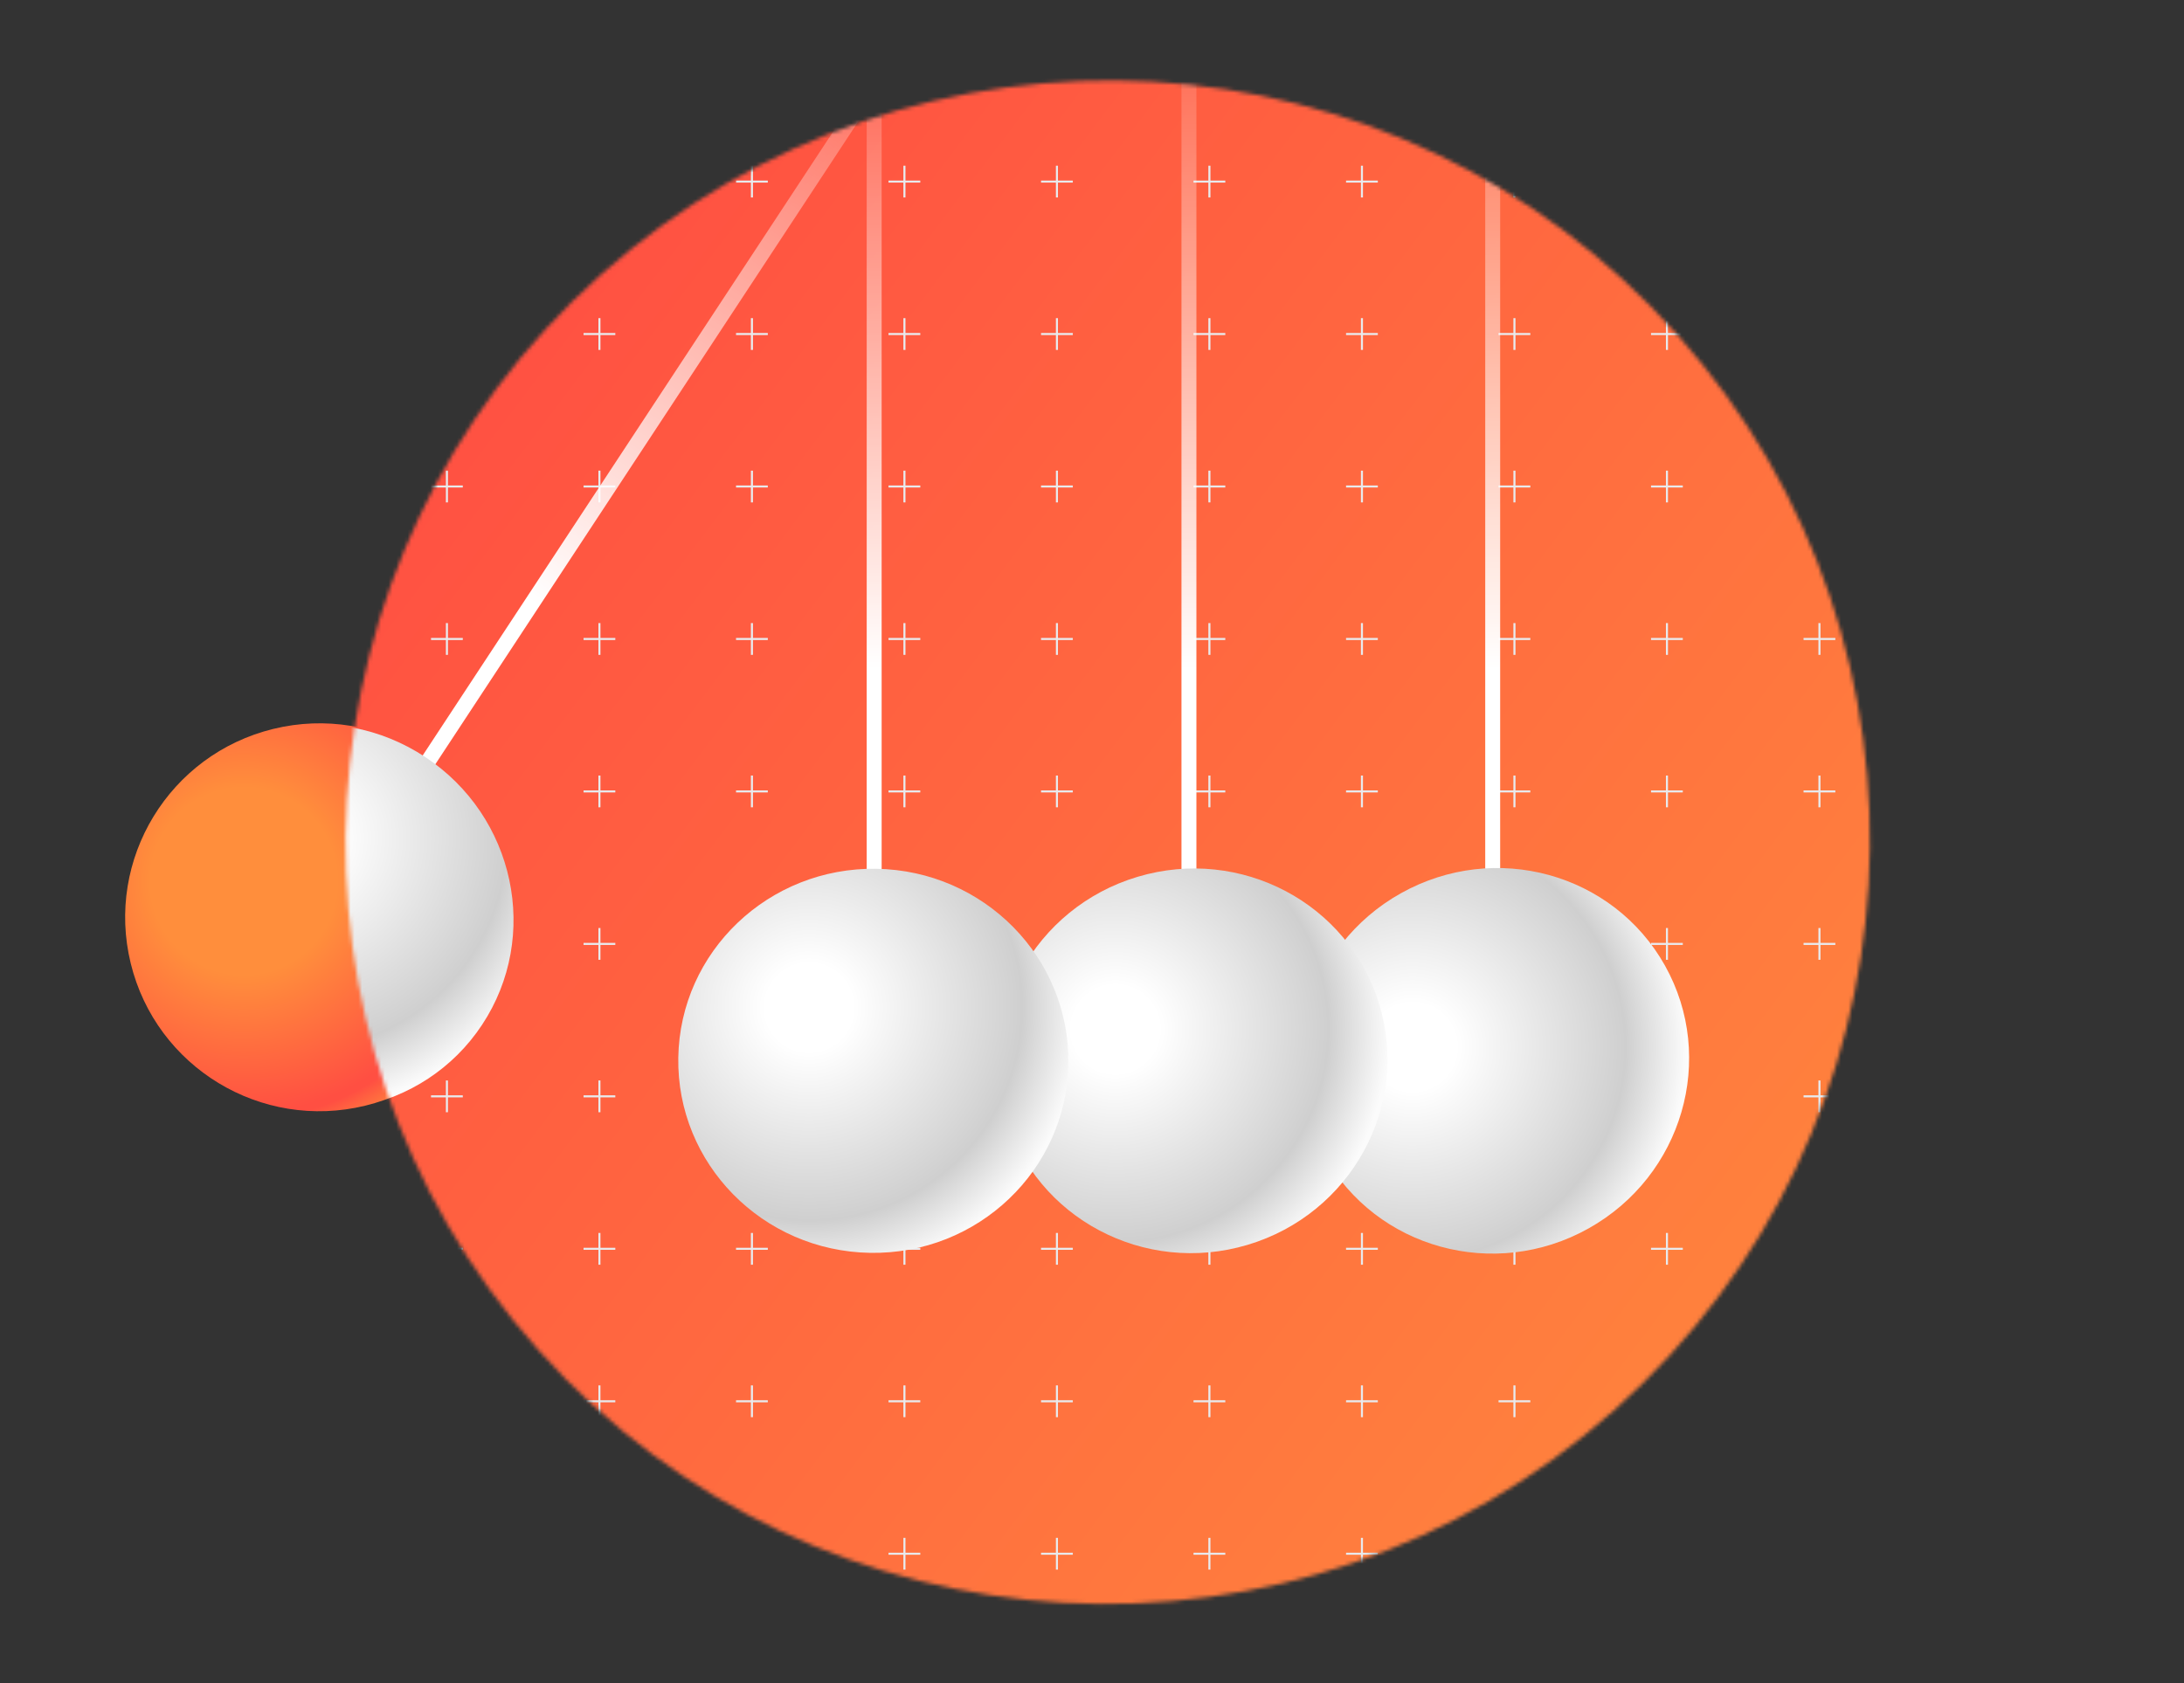 <svg width="576" height="444" viewBox="0 0 576 444" fill="none" xmlns="http://www.w3.org/2000/svg">
<rect x="0" y="0" width="576" height="444" fill="#333333" stroke="none"/>
<g clip-path="url(#clip0_6373_951)">
<ellipse cx="84.223" cy="241.979" rx="51.153" ry="51.21" transform="rotate(76.295 84.223 241.979)" fill="url(#paint0_radial_6373_951)"/>
<mask id="mask0_6373_951" style="mask-type:alpha" maskUnits="userSpaceOnUse" x="91" y="20" width="403" height="404">
<ellipse cx="201.351" cy="200.84" rx="201.351" ry="200.84" transform="matrix(0.746 -0.665 -0.665 -0.746 275.512 505.906)" fill="url(#paint1_linear_6373_951)"/>
</mask>
<g mask="url(#mask0_6373_951)">
<ellipse cx="214.108" cy="213.565" rx="214.108" ry="213.565" transform="matrix(0.746 -0.665 -0.665 -0.746 274.458 515.922)" fill="url(#paint2_linear_6373_951)"/>
<path d="M564.344 -32.413H556.246V-32.666H564.344V-32.413ZM560.421 -36.588H560.169V-28.491H560.421V-36.588ZM524.117 -32.666H516.02V-32.413H524.117V-32.666ZM520.195 -36.588H519.942V-28.491H520.195V-36.588ZM483.901 -32.666H475.803V-32.413H483.901V-32.666ZM479.978 -36.588H479.726V-28.491H479.978V-36.588ZM443.675 -32.666H435.577V-32.413H443.675V-32.666ZM439.762 -36.588H439.51V-28.491H439.762V-36.588ZM403.458 -32.666H395.361V-32.413H403.458V-32.666ZM399.536 -36.588H399.283V-28.491H399.536V-36.588ZM363.242 -32.666H355.144V-32.413H363.242V-32.666ZM359.319 -36.588H359.067V-28.491H359.319V-36.588ZM323.016 -32.666H314.918V-32.413H323.016V-32.666ZM319.093 -36.588H318.841V-28.491H319.093V-36.588ZM282.799 -32.666H274.702V-32.413H282.799V-32.666ZM278.877 -36.588H278.624V-28.491H278.877V-36.588ZM242.573 -32.666H234.475V-32.413H242.573V-32.666ZM238.66 -36.588H238.408V-28.491H238.66V-36.588ZM202.357 -32.666H194.259V-32.413H202.357V-32.666ZM198.434 -36.588H198.182V-28.491H198.434V-36.588ZM162.14 -32.666H154.043V-32.413H162.14V-32.666ZM158.218 -36.588H157.965V-28.491H158.218V-36.588ZM121.914 -32.666H113.816V-32.413H121.914V-32.666ZM117.991 -36.588H117.739V-28.491H117.991V-36.588ZM81.698 -32.666H73.6V-32.413H81.698V-32.666ZM77.775 -36.588H77.523V-28.491H77.775V-36.588ZM41.471 -32.666H33.374V-32.413H41.471V-32.666ZM37.559 -36.588H37.306V-28.491H37.559V-36.588ZM1.255 -32.666H-6.843V-32.413H1.255V-32.666ZM-2.668 -36.588H-2.92V-28.491H-2.668V-36.588ZM-38.961 -32.666H-47.059V-32.413H-38.961V-32.666ZM-42.884 -36.588H-43.136V-28.491H-42.884V-36.588ZM-79.188 -32.666H-87.285V-32.413H-79.188V-32.666ZM-83.111 -36.588H-83.363V-28.491H-83.111V-36.588ZM-119.404 -32.666H-127.502V-32.413H-119.404V-32.666ZM-123.327 -36.588H-123.579V-28.491H-123.327V-36.588ZM-159.63 -32.666H-167.728V-32.413H-159.63V-32.666ZM-163.543 -36.588H-163.795V-28.491H-163.543V-36.588ZM-199.847 -32.666H-207.944V-32.413H-199.847V-32.666ZM-203.769 -36.588H-204.022V-28.491H-203.769V-36.588ZM-240.063 -32.666H-248.161V-32.413H-240.063V-32.666ZM-243.986 -36.588H-244.238V-28.491H-243.986V-36.588ZM564.344 7.551H556.246V7.803H564.344V7.551ZM560.421 3.628H560.169V11.726H560.421V3.628ZM524.117 7.551H516.02V7.803H524.117V7.551ZM520.195 3.628H519.942V11.726H520.195V3.628ZM483.901 7.551H475.803V7.803H483.901V7.551ZM479.978 3.628H479.726V11.726H479.978V3.628ZM443.675 7.551H435.577V7.803H443.675V7.551ZM439.762 3.628H439.51V11.726H439.762V3.628ZM403.458 7.551H395.361V7.803H403.458V7.551ZM399.536 3.628H399.283V11.726H399.536V3.628ZM363.242 7.551H355.144V7.803H363.242V7.551ZM359.319 3.628H359.067V11.726H359.319V3.628ZM323.016 7.551H314.918V7.803H323.016V7.551ZM319.093 3.628H318.841V11.726H319.093V3.628ZM282.799 7.551H274.702V7.803H282.799V7.551ZM278.877 3.628H278.624V11.726H278.877V3.628ZM242.573 7.551H234.475V7.803H242.573V7.551ZM238.66 3.628H238.408V11.726H238.66V3.628ZM202.357 7.551H194.259V7.803H202.357V7.551ZM198.434 3.628H198.182V11.726H198.434V3.628ZM162.14 7.551H154.043V7.803H162.14V7.551ZM158.218 3.628H157.965V11.726H158.218V3.628ZM121.914 7.551H113.816V7.803H121.914V7.551ZM117.991 3.628H117.739V11.726H117.991V3.628ZM81.698 7.551H73.6V7.803H81.698V7.551ZM77.775 3.628H77.523V11.726H77.775V3.628ZM41.471 7.551H33.374V7.803H41.471V7.551ZM37.559 3.628H37.306V11.726H37.559V3.628ZM1.255 7.551H-6.843V7.803H1.255V7.551ZM-2.668 3.628H-2.92V11.726H-2.668V3.628ZM-38.961 7.551H-47.059V7.803H-38.961V7.551ZM-42.884 3.628H-43.136V11.726H-42.884V3.628ZM-79.188 7.551H-87.285V7.803H-79.188V7.551ZM-83.111 3.628H-83.363V11.726H-83.111V3.628ZM-119.404 7.551H-127.502V7.803H-119.404V7.551ZM-123.327 3.628H-123.579V11.726H-123.327V3.628ZM-159.63 7.551H-167.728V7.803H-159.63V7.551ZM-163.543 3.628H-163.795V11.726H-163.543V3.628ZM-199.847 7.551H-207.944V7.803H-199.847V7.551ZM-203.769 3.628H-204.022V11.726H-203.769V3.628ZM-240.063 7.551H-248.161V7.803H-240.063V7.551ZM-243.986 3.628H-244.238V11.726H-243.986V3.628ZM564.344 47.777H556.246V48.029H564.344V47.777ZM560.421 43.854H560.169V51.952H560.421V43.854ZM524.117 47.777H516.02V48.029H524.117V47.777ZM520.195 43.854H519.942V51.952H520.195V43.854ZM483.901 47.777H475.803V48.029H483.901V47.777ZM479.978 43.854H479.726V51.952H479.978V43.854ZM443.675 47.777H435.577V48.029H443.675V47.777ZM439.762 43.854H439.51V51.952H439.762V43.854ZM403.458 47.777H395.361V48.029H403.458V47.777ZM399.536 43.854H399.283V51.952H399.536V43.854ZM363.242 47.777H355.144V48.029H363.242V47.777ZM359.319 43.854H359.067V51.952H359.319V43.854ZM323.016 47.777H314.918V48.029H323.016V47.777ZM319.093 43.854H318.841V51.952H319.093V43.854ZM282.799 47.777H274.702V48.029H282.799V47.777ZM278.877 43.854H278.624V51.952H278.877V43.854ZM242.573 47.777H234.475V48.029H242.573V47.777ZM238.66 43.854H238.408V51.952H238.66V43.854ZM202.357 47.777H194.259V48.029H202.357V47.777ZM198.434 43.854H198.182V51.952H198.434V43.854ZM162.14 47.777H154.043V48.029H162.14V47.777ZM158.218 43.854H157.965V51.952H158.218V43.854ZM121.914 47.777H113.816V48.029H121.914V47.777ZM117.991 43.854H117.739V51.952H117.991V43.854ZM81.698 47.777H73.6V48.029H81.698V47.777ZM77.775 43.854H77.523V51.952H77.775V43.854ZM41.471 47.777H33.374V48.029H41.471V47.777ZM37.559 43.854H37.306V51.952H37.559V43.854ZM1.255 47.777H-6.843V48.029H1.255V47.777ZM-2.668 43.854H-2.92V51.952H-2.668V43.854ZM-38.961 47.777H-47.059V48.029H-38.961V47.777ZM-42.884 43.854H-43.136V51.952H-42.884V43.854ZM-79.188 47.777H-87.285V48.029H-79.188V47.777ZM-83.111 43.854H-83.363V51.952H-83.111V43.854ZM-119.404 47.777H-127.502V48.029H-119.404V47.777ZM-123.327 43.854H-123.579V51.952H-123.327V43.854ZM-159.63 47.777H-167.728V48.029H-159.63V47.777ZM-163.543 43.854H-163.795V51.952H-163.543V43.854ZM-199.847 47.777H-207.944V48.029H-199.847V47.777ZM-203.769 43.854H-204.022V51.952H-203.769V43.854ZM-240.063 47.777H-248.161V48.029H-240.063V47.777ZM-243.986 43.854H-244.238V51.952H-243.986V43.854ZM564.344 87.993H556.246V88.246H564.344V87.993ZM560.421 84.071H560.169V92.168H560.421V84.071ZM524.117 87.993H516.02V88.246H524.117V87.993ZM520.195 84.071H519.942V92.168H520.195V84.071ZM483.901 87.993H475.803V88.246H483.901V87.993ZM479.978 84.071H479.726V92.168H479.978V84.071ZM443.675 87.993H435.577V88.246H443.675V87.993ZM439.762 84.071H439.51V92.168H439.762V84.071ZM403.458 87.993H395.361V88.246H403.458V87.993ZM399.536 84.071H399.283V92.168H399.536V84.071ZM363.242 87.993H355.144V88.246H363.242V87.993ZM359.319 84.071H359.067V92.168H359.319V84.071ZM323.016 87.993H314.918V88.246H323.016V87.993ZM319.093 84.071H318.841V92.168H319.093V84.071ZM282.799 87.993H274.702V88.246H282.799V87.993ZM278.877 84.071H278.624V92.168H278.877V84.071ZM242.573 87.993H234.475V88.246H242.573V87.993ZM238.66 84.071H238.408V92.168H238.66V84.071ZM202.357 87.993H194.259V88.246H202.357V87.993ZM198.434 84.071H198.182V92.168H198.434V84.071ZM162.14 87.993H154.043V88.246H162.14V87.993ZM158.218 84.071H157.965V92.168H158.218V84.071ZM121.914 87.993H113.816V88.246H121.914V87.993ZM117.991 84.071H117.739V92.168H117.991V84.071ZM81.698 87.993H73.6V88.246H81.698V87.993ZM77.775 84.071H77.523V92.168H77.775V84.071ZM41.471 87.993H33.374V88.246H41.471V87.993ZM37.559 84.071H37.306V92.168H37.559V84.071ZM1.255 87.993H-6.843V88.246H1.255V87.993ZM-2.668 84.071H-2.92V92.168H-2.668V84.071ZM-38.961 87.993H-47.059V88.246H-38.961V87.993ZM-42.884 84.071H-43.136V92.168H-42.884V84.071ZM-79.188 87.993H-87.285V88.246H-79.188V87.993ZM-83.111 84.071H-83.363V92.168H-83.111V84.071ZM-119.404 87.993H-127.502V88.246H-119.404V87.993ZM-123.327 84.071H-123.579V92.168H-123.327V84.071ZM-159.63 87.993H-167.728V88.246H-159.63V87.993ZM-163.543 84.071H-163.795V92.168H-163.543V84.071ZM-199.847 87.993H-207.944V88.246H-199.847V87.993ZM-203.769 84.071H-204.022V92.168H-203.769V84.071ZM-240.063 87.993H-248.161V88.246H-240.063V87.993ZM-243.986 84.071H-244.238V92.168H-243.986V84.071ZM564.344 128.21H556.246V128.462H564.344V128.21ZM560.421 124.297H560.169V132.395H560.421V124.297ZM524.117 128.21H516.02V128.462H524.117V128.21ZM520.195 124.297H519.942V132.395H520.195V124.297ZM483.901 128.21H475.803V128.462H483.901V128.21ZM479.978 124.297H479.726V132.395H479.978V124.297ZM443.675 128.21H435.577V128.462H443.675V128.21ZM439.762 124.297H439.51V132.395H439.762V124.297ZM403.458 128.21H395.361V128.462H403.458V128.21ZM399.536 124.297H399.283V132.395H399.536V124.297ZM363.242 128.21H355.144V128.462H363.242V128.21ZM359.319 124.297H359.067V132.395H359.319V124.297ZM323.016 128.21H314.918V128.462H323.016V128.21ZM319.093 124.297H318.841V132.395H319.093V124.297ZM282.799 128.21H274.702V128.462H282.799V128.21ZM278.877 124.297H278.624V132.395H278.877V124.297ZM242.573 128.21H234.475V128.462H242.573V128.21ZM238.66 124.297H238.408V132.395H238.66V124.297ZM202.357 128.21H194.259V128.462H202.357V128.21ZM198.434 124.297H198.182V132.395H198.434V124.297ZM162.14 128.21H154.043V128.462H162.14V128.21ZM158.218 124.297H157.965V132.395H158.218V124.297ZM121.914 128.21H113.816V128.462H121.914V128.21ZM117.991 124.297H117.739V132.395H117.991V124.297ZM81.698 128.21H73.6V128.462H81.698V128.21ZM77.775 124.297H77.523V132.395H77.775V124.297ZM41.471 128.21H33.374V128.462H41.471V128.21ZM37.559 124.297H37.306V132.395H37.559V124.297ZM1.255 128.21H-6.843V128.462H1.255V128.21ZM-2.668 124.297H-2.92V132.395H-2.668V124.297ZM-38.961 128.21H-47.059V128.462H-38.961V128.21ZM-42.884 124.297H-43.136V132.395H-42.884V124.297ZM-79.188 128.21H-87.285V128.462H-79.188V128.21ZM-83.111 124.297H-83.363V132.395H-83.111V124.297ZM-119.404 128.21H-127.502V128.462H-119.404V128.21ZM-123.327 124.297H-123.579V132.395H-123.327V124.297ZM-159.63 128.21H-167.728V128.462H-159.63V128.21ZM-163.543 124.297H-163.795V132.395H-163.543V124.297ZM-199.847 128.21H-207.944V128.462H-199.847V128.21ZM-203.769 124.297H-204.022V132.395H-203.769V124.297ZM-240.063 128.21H-248.161V128.462H-240.063V128.21ZM-243.986 124.297H-244.238V132.395H-243.986V124.297ZM564.344 168.436H556.246V168.688H564.344V168.436ZM560.421 164.513H560.169V172.611H560.421V164.513ZM524.117 168.436H516.02V168.688H524.117V168.436ZM520.195 164.513H519.942V172.611H520.195V164.513ZM483.901 168.436H475.803V168.688H483.901V168.436ZM479.978 164.513H479.726V172.611H479.978V164.513ZM443.675 168.436H435.577V168.688H443.675V168.436ZM439.762 164.513H439.51V172.611H439.762V164.513ZM403.458 168.436H395.361V168.688H403.458V168.436ZM399.536 164.513H399.283V172.611H399.536V164.513ZM363.242 168.436H355.144V168.688H363.242V168.436ZM359.319 164.513H359.067V172.611H359.319V164.513ZM323.016 168.436H314.918V168.688H323.016V168.436ZM319.093 164.513H318.841V172.611H319.093V164.513ZM282.799 168.436H274.702V168.688H282.799V168.436ZM278.877 164.513H278.624V172.611H278.877V164.513ZM242.573 168.436H234.475V168.688H242.573V168.436ZM238.66 164.513H238.408V172.611H238.66V164.513ZM202.357 168.436H194.259V168.688H202.357V168.436ZM198.434 164.513H198.182V172.611H198.434V164.513ZM162.14 168.436H154.043V168.688H162.14V168.436ZM158.218 164.513H157.965V172.611H158.218V164.513ZM121.914 168.436H113.816V168.688H121.914V168.436ZM117.991 164.513H117.739V172.611H117.991V164.513ZM81.698 168.436H73.6V168.688H81.698V168.436ZM77.775 164.513H77.523V172.611H77.775V164.513ZM41.471 168.436H33.374V168.688H41.471V168.436ZM37.559 164.513H37.306V172.611H37.559V164.513ZM1.255 168.436H-6.843V168.688H1.255V168.436ZM-2.668 164.513H-2.92V172.611H-2.668V164.513ZM-38.961 168.436H-47.059V168.688H-38.961V168.436ZM-42.884 164.513H-43.136V172.611H-42.884V164.513ZM-79.188 168.436H-87.285V168.688H-79.188V168.436ZM-83.111 164.513H-83.363V172.611H-83.111V164.513ZM-119.404 168.436H-127.502V168.688H-119.404V168.436ZM-123.327 164.513H-123.579V172.611H-123.327V164.513ZM-159.63 168.436H-167.728V168.688H-159.63V168.436ZM-163.543 164.513H-163.795V172.611H-163.543V164.513ZM-199.847 168.436H-207.944V168.688H-199.847V168.436ZM-203.769 164.513H-204.022V172.611H-203.769V164.513ZM-240.063 168.436H-248.161V168.688H-240.063V168.436ZM-243.986 164.513H-244.238V172.611H-243.986V164.513ZM564.344 208.652H556.246V208.905H564.344V208.652ZM560.421 204.73H560.169V212.827H560.421V204.73ZM524.117 208.652H516.02V208.905H524.117V208.652ZM520.195 204.73H519.942V212.827H520.195V204.73ZM483.901 208.652H475.803V208.905H483.901V208.652ZM479.978 204.73H479.726V212.827H479.978V204.73ZM443.675 208.652H435.577V208.905H443.675V208.652ZM439.762 204.73H439.51V212.827H439.762V204.73ZM403.458 208.652H395.361V208.905H403.458V208.652ZM399.536 204.73H399.283V212.827H399.536V204.73ZM363.242 208.652H355.144V208.905H363.242V208.652ZM359.319 204.73H359.067V212.827H359.319V204.73ZM323.016 208.652H314.918V208.905H323.016V208.652ZM319.093 204.73H318.841V212.827H319.093V204.73ZM282.799 208.652H274.702V208.905H282.799V208.652ZM278.877 204.73H278.624V212.827H278.877V204.73ZM242.573 208.652H234.475V208.905H242.573V208.652ZM238.66 204.73H238.408V212.827H238.66V204.73ZM202.357 208.652H194.259V208.905H202.357V208.652ZM198.434 204.73H198.182V212.827H198.434V204.73ZM162.14 208.652H154.043V208.905H162.14V208.652ZM158.218 204.73H157.965V212.827H158.218V204.73ZM121.914 208.652H113.816V208.905H121.914V208.652ZM117.991 204.73H117.739V212.827H117.991V204.73ZM81.698 208.652H73.6V208.905H81.698V208.652ZM77.775 204.73H77.523V212.827H77.775V204.73ZM41.471 208.652H33.374V208.905H41.471V208.652ZM37.559 204.73H37.306V212.827H37.559V204.73ZM1.255 208.652H-6.843V208.905H1.255V208.652ZM-2.668 204.73H-2.92V212.827H-2.668V204.73ZM-38.961 208.652H-47.059V208.905H-38.961V208.652ZM-42.884 204.73H-43.136V212.827H-42.884V204.73ZM-79.188 208.652H-87.285V208.905H-79.188V208.652ZM-83.111 204.73H-83.363V212.827H-83.111V204.73ZM-119.404 208.652H-127.502V208.905H-119.404V208.652ZM-123.327 204.73H-123.579V212.827H-123.327V204.73ZM-159.63 208.652H-167.728V208.905H-159.63V208.652ZM-163.543 204.73H-163.795V212.827H-163.543V204.73ZM-199.847 208.652H-207.944V208.905H-199.847V208.652ZM-203.769 204.73H-204.022V212.827H-203.769V204.73ZM-240.063 208.652H-248.161V208.905H-240.063V208.652ZM-243.986 204.73H-244.238V212.827H-243.986V204.73ZM564.344 248.879H556.246V249.131H564.344V248.879ZM560.421 244.956H560.169V253.054H560.421V244.956ZM524.117 248.879H516.02V249.131H524.117V248.879ZM520.195 244.956H519.942V253.054H520.195V244.956ZM483.901 248.879H475.803V249.131H483.901V248.879ZM479.978 244.956H479.726V253.054H479.978V244.956ZM443.675 248.879H435.577V249.131H443.675V248.879ZM439.762 244.956H439.51V253.054H439.762V244.956ZM403.458 248.879H395.361V249.131H403.458V248.879ZM399.536 244.956H399.283V253.054H399.536V244.956ZM363.242 248.879H355.144V249.131H363.242V248.879ZM359.319 244.956H359.067V253.054H359.319V244.956ZM323.016 248.879H314.918V249.131H323.016V248.879ZM319.093 244.956H318.841V253.054H319.093V244.956ZM282.799 248.879H274.702V249.131H282.799V248.879ZM278.877 244.956H278.624V253.054H278.877V244.956ZM242.573 248.879H234.475V249.131H242.573V248.879ZM238.66 244.956H238.408V253.054H238.66V244.956ZM202.357 248.879H194.259V249.131H202.357V248.879ZM198.434 244.956H198.182V253.054H198.434V244.956ZM162.14 248.879H154.043V249.131H162.14V248.879ZM158.218 244.956H157.965V253.054H158.218V244.956ZM121.914 248.879H113.816V249.131H121.914V248.879ZM117.991 244.956H117.739V253.054H117.991V244.956ZM81.698 248.879H73.6V249.131H81.698V248.879ZM77.775 244.956H77.523V253.054H77.775V244.956ZM41.471 248.879H33.374V249.131H41.471V248.879ZM37.559 244.956H37.306V253.054H37.559V244.956ZM1.255 248.879H-6.843V249.131H1.255V248.879ZM-2.668 244.956H-2.92V253.054H-2.668V244.956ZM-38.961 248.879H-47.059V249.131H-38.961V248.879ZM-42.884 244.956H-43.136V253.054H-42.884V244.956ZM-79.188 248.879H-87.285V249.131H-79.188V248.879ZM-83.111 244.956H-83.363V253.054H-83.111V244.956ZM-119.404 248.879H-127.502V249.131H-119.404V248.879ZM-123.327 244.956H-123.579V253.054H-123.327V244.956ZM-159.63 248.879H-167.728V249.131H-159.63V248.879ZM-163.543 244.956H-163.795V253.054H-163.543V244.956ZM-199.847 248.879H-207.944V249.131H-199.847V248.879ZM-203.769 244.956H-204.022V253.054H-203.769V244.956ZM-240.063 248.879H-248.161V249.131H-240.063V248.879ZM-243.986 244.956H-244.238V253.054H-243.986V244.956ZM564.344 289.095H556.246V289.347H564.344V289.095ZM560.421 285.172H560.169V293.27H560.421V285.172ZM524.117 289.095H516.02V289.347H524.117V289.095ZM520.195 285.172H519.942V293.27H520.195V285.172ZM483.901 289.095H475.803V289.347H483.901V289.095ZM479.978 285.172H479.726V293.27H479.978V285.172ZM443.675 289.095H435.577V289.347H443.675V289.095ZM439.762 285.172H439.51V293.27H439.762V285.172ZM403.458 289.095H395.361V289.347H403.458V289.095ZM399.536 285.172H399.283V293.27H399.536V285.172ZM363.242 289.095H355.144V289.347H363.242V289.095ZM359.319 285.172H359.067V293.27H359.319V285.172ZM323.016 289.095H314.918V289.347H323.016V289.095ZM319.093 285.172H318.841V293.27H319.093V285.172ZM282.799 289.095H274.702V289.347H282.799V289.095ZM278.877 285.172H278.624V293.27H278.877V285.172ZM242.573 289.095H234.475V289.347H242.573V289.095ZM238.66 285.172H238.408V293.27H238.66V285.172ZM202.357 289.095H194.259V289.347H202.357V289.095ZM198.434 285.172H198.182V293.27H198.434V285.172ZM162.14 289.095H154.043V289.347H162.14V289.095ZM158.218 285.172H157.965V293.27H158.218V285.172ZM121.914 289.095H113.816V289.347H121.914V289.095ZM117.991 285.172H117.739V293.27H117.991V285.172ZM81.698 289.095H73.6V289.347H81.698V289.095ZM77.775 285.172H77.523V293.27H77.775V285.172ZM41.471 289.095H33.374V289.347H41.471V289.095ZM37.559 285.172H37.306V293.27H37.559V285.172ZM1.255 289.095H-6.843V289.347H1.255V289.095ZM-2.668 285.172H-2.92V293.27H-2.668V285.172ZM-38.961 289.095H-47.059V289.347H-38.961V289.095ZM-42.884 285.172H-43.136V293.27H-42.884V285.172ZM-79.188 289.095H-87.285V289.347H-79.188V289.095ZM-83.111 285.172H-83.363V293.27H-83.111V285.172ZM-119.404 289.095H-127.502V289.347H-119.404V289.095ZM-123.327 285.172H-123.579V293.27H-123.327V285.172ZM-159.63 289.095H-167.728V289.347H-159.63V289.095ZM-163.543 285.172H-163.795V293.27H-163.543V285.172ZM-199.847 289.095H-207.944V289.347H-199.847V289.095ZM-203.769 285.172H-204.022V293.27H-203.769V285.172ZM-240.063 289.095H-248.161V289.347H-240.063V289.095ZM-243.986 285.172H-244.238V293.27H-243.986V285.172ZM564.344 329.311H556.246V329.564H564.344V329.311ZM560.421 325.399H560.169V333.496H560.421V325.399ZM524.117 329.311H516.02V329.564H524.117V329.311ZM520.195 325.399H519.942V333.496H520.195V325.399ZM483.901 329.311H475.803V329.564H483.901V329.311ZM479.978 325.399H479.726V333.496H479.978V325.399ZM443.675 329.311H435.577V329.564H443.675V329.311ZM439.762 325.399H439.51V333.496H439.762V325.399ZM403.458 329.311H395.361V329.564H403.458V329.311ZM399.536 325.399H399.283V333.496H399.536V325.399ZM363.242 329.311H355.144V329.564H363.242V329.311ZM359.319 325.399H359.067V333.496H359.319V325.399ZM323.016 329.311H314.918V329.564H323.016V329.311ZM319.093 325.399H318.841V333.496H319.093V325.399ZM282.799 329.311H274.702V329.564H282.799V329.311ZM278.877 325.399H278.624V333.496H278.877V325.399ZM242.573 329.311H234.475V329.564H242.573V329.311ZM238.66 325.399H238.408V333.496H238.66V325.399ZM202.357 329.311H194.259V329.564H202.357V329.311ZM198.434 325.399H198.182V333.496H198.434V325.399ZM162.14 329.311H154.043V329.564H162.14V329.311ZM158.218 325.399H157.965V333.496H158.218V325.399ZM121.914 329.311H113.816V329.564H121.914V329.311ZM117.991 325.399H117.739V333.496H117.991V325.399ZM81.698 329.311H73.6V329.564H81.698V329.311ZM77.775 325.399H77.523V333.496H77.775V325.399ZM41.471 329.311H33.374V329.564H41.471V329.311ZM37.559 325.399H37.306V333.496H37.559V325.399ZM1.255 329.311H-6.843V329.564H1.255V329.311ZM-2.668 325.399H-2.92V333.496H-2.668V325.399ZM-38.961 329.311H-47.059V329.564H-38.961V329.311ZM-42.884 325.399H-43.136V333.496H-42.884V325.399ZM-79.188 329.311H-87.285V329.564H-79.188V329.311ZM-83.111 325.399H-83.363V333.496H-83.111V325.399ZM-119.404 329.311H-127.502V329.564H-119.404V329.311ZM-123.327 325.399H-123.579V333.496H-123.327V325.399ZM-159.63 329.311H-167.728V329.564H-159.63V329.311ZM-163.543 325.399H-163.795V333.496H-163.543V325.399ZM-199.847 329.311H-207.944V329.564H-199.847V329.311ZM-203.769 325.399H-204.022V333.496H-203.769V325.399ZM-240.063 329.311H-248.161V329.564H-240.063V329.311ZM-243.986 325.399H-244.238V333.496H-243.986V325.399ZM564.344 369.538H556.246V369.79H564.344V369.538ZM560.421 365.615H560.169V373.713H560.421V365.615ZM524.117 369.538H516.02V369.79H524.117V369.538ZM520.195 365.615H519.942V373.713H520.195V365.615ZM483.901 369.538H475.803V369.79H483.901V369.538ZM479.978 365.615H479.726V373.713H479.978V365.615ZM443.675 369.538H435.577V369.79H443.675V369.538ZM439.762 365.615H439.51V373.713H439.762V365.615ZM403.458 369.538H395.361V369.79H403.458V369.538ZM399.536 365.615H399.283V373.713H399.536V365.615ZM363.242 369.538H355.144V369.79H363.242V369.538ZM359.319 365.615H359.067V373.713H359.319V365.615ZM323.016 369.538H314.918V369.79H323.016V369.538ZM319.093 365.615H318.841V373.713H319.093V365.615ZM282.799 369.538H274.702V369.79H282.799V369.538ZM278.877 365.615H278.624V373.713H278.877V365.615ZM242.573 369.538H234.475V369.79H242.573V369.538ZM238.66 365.615H238.408V373.713H238.66V365.615ZM202.357 369.538H194.259V369.79H202.357V369.538ZM198.434 365.615H198.182V373.713H198.434V365.615ZM162.14 369.538H154.043V369.79H162.14V369.538ZM158.218 365.615H157.965V373.713H158.218V365.615ZM121.914 369.538H113.816V369.79H121.914V369.538ZM117.991 365.615H117.739V373.713H117.991V365.615ZM81.698 369.538H73.6V369.79H81.698V369.538ZM77.775 365.615H77.523V373.713H77.775V365.615ZM41.471 369.538H33.374V369.79H41.471V369.538ZM37.559 365.615H37.306V373.713H37.559V365.615ZM1.255 369.538H-6.843V369.79H1.255V369.538ZM-2.668 365.615H-2.92V373.713H-2.668V365.615ZM-38.961 369.538H-47.059V369.79H-38.961V369.538ZM-42.884 365.615H-43.136V373.713H-42.884V365.615ZM-79.188 369.538H-87.285V369.79H-79.188V369.538ZM-83.111 365.615H-83.363V373.713H-83.111V365.615ZM-119.404 369.538H-127.502V369.79H-119.404V369.538ZM-123.327 365.615H-123.579V373.713H-123.327V365.615ZM-159.63 369.538H-167.728V369.79H-159.63V369.538ZM-163.543 365.615H-163.795V373.713H-163.543V365.615ZM-199.847 369.538H-207.944V369.79H-199.847V369.538ZM-203.769 365.615H-204.022V373.713H-203.769V365.615ZM-240.063 369.538H-248.161V369.79H-240.063V369.538ZM-243.986 365.615H-244.238V373.713H-243.986V365.615ZM564.344 409.754H556.246V410.006H564.344V409.754ZM560.421 405.831H560.169V413.929H560.421V405.831ZM524.117 409.754H516.02V410.006H524.117V409.754ZM520.195 405.831H519.942V413.929H520.195V405.831ZM483.901 409.754H475.803V410.006H483.901V409.754ZM479.978 405.831H479.726V413.929H479.978V405.831ZM443.675 409.754H435.577V410.006H443.675V409.754ZM439.762 405.831H439.51V413.929H439.762V405.831ZM403.458 409.754H395.361V410.006H403.458V409.754ZM399.536 405.831H399.283V413.929H399.536V405.831ZM363.242 409.754H355.144V410.006H363.242V409.754ZM359.319 405.831H359.067V413.929H359.319V405.831ZM323.016 409.754H314.918V410.006H323.016V409.754ZM319.093 405.831H318.841V413.929H319.093V405.831ZM282.799 409.754H274.702V410.006H282.799V409.754ZM278.877 405.831H278.624V413.929H278.877V405.831ZM242.573 409.754H234.475V410.006H242.573V409.754ZM238.66 405.831H238.408V413.929H238.66V405.831ZM202.357 409.754H194.259V410.006H202.357V409.754ZM198.434 405.831H198.182V413.929H198.434V405.831ZM162.14 409.754H154.043V410.006H162.14V409.754ZM158.218 405.831H157.965V413.929H158.218V405.831ZM121.914 409.754H113.816V410.006H121.914V409.754ZM117.991 405.831H117.739V413.929H117.991V405.831ZM81.698 409.754H73.6V410.006H81.698V409.754ZM77.775 405.831H77.523V413.929H77.775V405.831ZM41.471 409.754H33.374V410.006H41.471V409.754ZM37.559 405.831H37.306V413.929H37.559V405.831ZM1.255 409.754H-6.843V410.006H1.255V409.754ZM-2.668 405.831H-2.92V413.929H-2.668V405.831ZM-38.961 409.754H-47.059V410.006H-38.961V409.754ZM-42.884 405.831H-43.136V413.929H-42.884V405.831ZM-79.188 409.754H-87.285V410.006H-79.188V409.754ZM-83.111 405.831H-83.363V413.929H-83.111V405.831ZM-119.404 409.754H-127.502V410.006H-119.404V409.754ZM-123.327 405.831H-123.579V413.929H-123.327V405.831ZM-159.63 409.754H-167.728V410.006H-159.63V409.754ZM-163.543 405.831H-163.795V413.929H-163.543V405.831ZM-199.847 409.754H-207.944V410.006H-199.847V409.754ZM-203.769 405.831H-204.022V413.929H-203.769V405.831ZM-240.063 409.754H-248.161V410.006H-240.063V409.754ZM-243.986 405.831H-244.238V413.929H-243.986V405.831Z" fill="#E8EAED" stroke="#E8EAED" stroke-width="0.283"/>
<line x1="230.551" y1="234.728" x2="230.551" y2="-3.755" stroke="url(#paint3_linear_6373_951)" stroke-width="3.938"/>
<line x1="313.566" y1="234.728" x2="313.566" y2="-3.755" stroke="url(#paint4_linear_6373_951)" stroke-width="3.938"/>
<line x1="393.678" y1="234.728" x2="393.678" y2="-3.755" stroke="url(#paint5_linear_6373_951)" stroke-width="3.938"/>
<ellipse cx="394.221" cy="279.848" rx="50.665" ry="51.444" transform="rotate(60.786 394.221 279.848)" fill="url(#paint6_radial_6373_951)"/>
<ellipse cx="314.532" cy="279.848" rx="50.665" ry="51.444" transform="rotate(73.35 314.532 279.848)" fill="url(#paint7_radial_6373_951)"/>
<ellipse cx="230.327" cy="279.847" rx="50.665" ry="51.444" transform="rotate(90.933 230.327 279.847)" fill="url(#paint8_radial_6373_951)"/>
<line x1="250.327" y1="-8.101" x2="108.693" y2="207.22" stroke="url(#paint9_linear_6373_951)" stroke-width="4.064"/>
<ellipse cx="84.222" cy="241.978" rx="50.665" ry="51.444" transform="rotate(123.432 84.222 241.978)" fill="url(#paint10_radial_6373_951)"/>
</g>
</g>
<defs>
<radialGradient id="paint0_radial_6373_951" cx="0" cy="0" r="1" gradientUnits="userSpaceOnUse" gradientTransform="translate(70.272 259.049) rotate(-45.032) scale(72.382 72.382)">
<stop offset="0.34" stop-color="#FF8E3C"/>
<stop offset="0.845" stop-color="#FF4F42"/>
<stop offset="0.865" stop-color="#FF4F42"/>
<stop offset="1" stop-color="#FF8E3C"/>
</radialGradient>
<linearGradient id="paint1_linear_6373_951" x1="29.52" y1="311.807" x2="270.537" y2="-119.742" gradientUnits="userSpaceOnUse">
<stop stop-color="#FF4F42"/>
<stop offset="1" stop-color="#FF8E3C"/>
</linearGradient>
<linearGradient id="paint2_linear_6373_951" x1="195.959" y1="433.319" x2="300.193" y2="-96.031" gradientUnits="userSpaceOnUse">
<stop stop-color="#FF4F42"/>
<stop offset="1" stop-color="#FF8E3C"/>
</linearGradient>
<linearGradient id="paint3_linear_6373_951" x1="233.02" y1="-3.755" x2="233.02" y2="234.728" gradientUnits="userSpaceOnUse">
<stop stop-color="white" stop-opacity="0"/>
<stop offset="0.755" stop-color="white"/>
</linearGradient>
<linearGradient id="paint4_linear_6373_951" x1="316.035" y1="-3.755" x2="316.035" y2="234.728" gradientUnits="userSpaceOnUse">
<stop stop-color="white" stop-opacity="0"/>
<stop offset="0.755" stop-color="white"/>
</linearGradient>
<linearGradient id="paint5_linear_6373_951" x1="396.147" y1="-3.755" x2="396.147" y2="234.728" gradientUnits="userSpaceOnUse">
<stop stop-color="white" stop-opacity="0"/>
<stop offset="0.755" stop-color="white"/>
</linearGradient>
<radialGradient id="paint6_radial_6373_951" cx="0" cy="0" r="1" gradientUnits="userSpaceOnUse" gradientTransform="translate(380.403 296.996) rotate(-45.437) scale(72.204 72.196)">
<stop offset="0.16" stop-color="white"/>
<stop offset="0.78" stop-color="#CFCFCF"/>
<stop offset="1" stop-color="#FBFBFB"/>
</radialGradient>
<radialGradient id="paint7_radial_6373_951" cx="0" cy="0" r="1" gradientUnits="userSpaceOnUse" gradientTransform="translate(300.714 296.996) rotate(-45.437) scale(72.204 72.196)">
<stop offset="0.16" stop-color="white"/>
<stop offset="0.78" stop-color="#CFCFCF"/>
<stop offset="1" stop-color="#FBFBFB"/>
</radialGradient>
<radialGradient id="paint8_radial_6373_951" cx="0" cy="0" r="1" gradientUnits="userSpaceOnUse" gradientTransform="translate(216.509 296.995) rotate(-45.437) scale(72.204 72.196)">
<stop offset="0.16" stop-color="white"/>
<stop offset="0.78" stop-color="#CFCFCF"/>
<stop offset="1" stop-color="#FBFBFB"/>
</radialGradient>
<linearGradient id="paint9_linear_6373_951" x1="248.629" y1="-9.218" x2="104.809" y2="204.646" gradientUnits="userSpaceOnUse">
<stop stop-color="white" stop-opacity="0"/>
<stop offset="0.775" stop-color="white"/>
</linearGradient>
<radialGradient id="paint10_radial_6373_951" cx="0" cy="0" r="1" gradientUnits="userSpaceOnUse" gradientTransform="translate(70.405 259.126) rotate(-45.437) scale(72.204 72.196)">
<stop offset="0.16" stop-color="white"/>
<stop offset="0.78" stop-color="#CFCFCF"/>
<stop offset="1" stop-color="#FBFBFB"/>
</radialGradient>
<clipPath id="clip0_6373_951">
<rect width="576" height="444" fill="white"/>
</clipPath>
</defs>
</svg>
